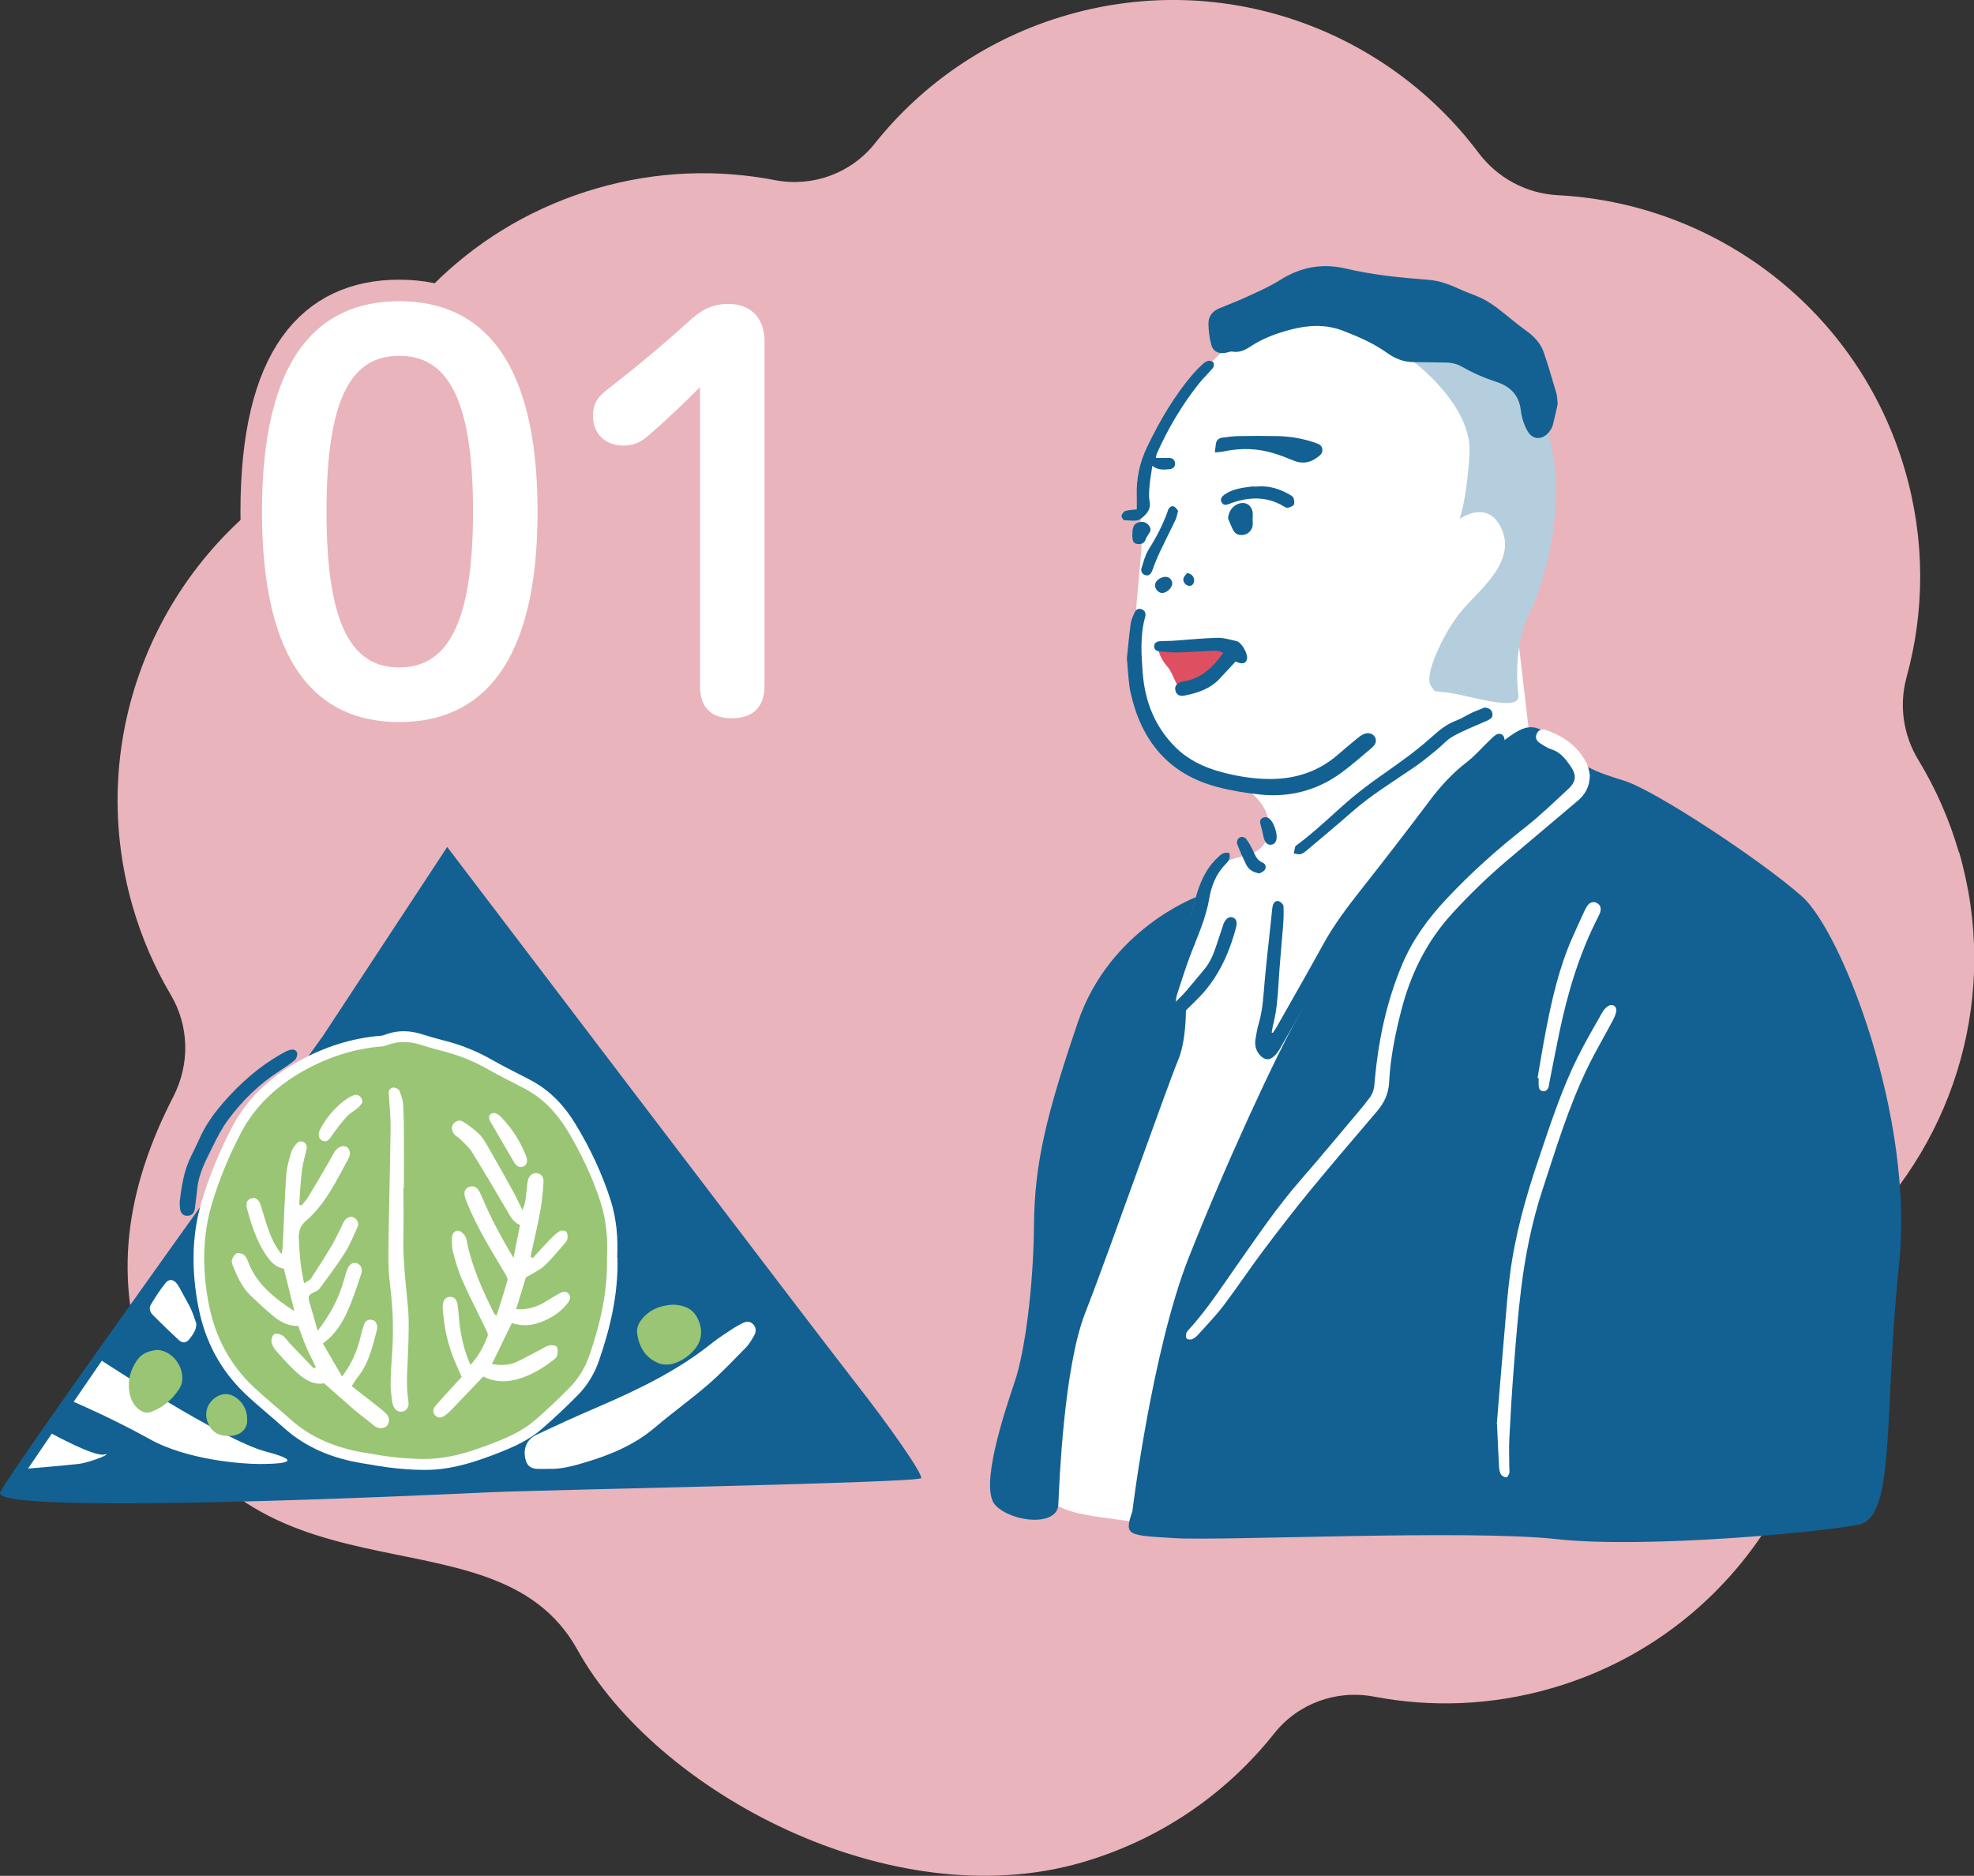 <?xml version="1.0" encoding="UTF-8"?>
<svg id="_レイヤー_2" data-name="レイヤー 2" xmlns="http://www.w3.org/2000/svg" width="229.44" height="218.04" viewBox="0 0 229.44 218.04">
  <rect x="0" y="0" width="229.44" height="218.04" fill="#333333" stroke="none"/>
  <defs>
    <style>
      .cls-1 {
        fill: #b5cedd;
      }

      .cls-2 {
        fill: #df4f62;
      }

      .cls-3 {
        fill: #99c574;
      }

      .cls-4 {
        fill: none;
        stroke: #e9b4bb;
        stroke-linecap: round;
        stroke-linejoin: round;
        stroke-width: 5px;
      }

      .cls-5 {
        fill: #fff;
      }

      .cls-6 {
        fill: #e9b4bb;
      }

      .cls-7 {
        fill: #126192;
      }
    </style>
  </defs>
  <g id="Layout">
    <g>
      <path class="cls-6" d="M227.68,99.06c-1.12-3.86-2.72-7.45-4.71-10.73-1.76-2.89-2.26-6.35-1.37-9.61,2.1-7.62,2.19-15.9-.18-24.05-5.4-18.65-21.98-31.03-40.34-31.98-3.67-.19-7.03-2-9.24-4.94-10.75-14.33-29.62-21.27-47.84-15.99-9.16,2.65-16.81,8-22.33,14.93-2.77,3.47-7.24,5.09-11.59,4.25-6.68-1.29-13.76-1.07-20.74.96-14.03,4.06-24.5,14.44-29.24,27.15-.94,2.53-2.75,4.66-5.06,6.06-16.75,10.14-25.32,30.59-19.61,50.29,1.06,3.67,2.56,7.09,4.42,10.24,2.15,3.63,2.23,8.07.3,11.82-5.01,9.73-7.24,20.14-3.32,31.27,10.66,30.24,40.39,15.21,50.27,33.01,9.21,16.6,36.49,31.16,58.62,24.75,9.19-2.66,16.86-8.04,22.39-15.01,2.76-3.48,7.23-5.1,11.59-4.27,6.65,1.27,13.7,1.04,20.66-.98,19.89-5.76,32.64-24.23,32.01-44.01-.11-3.34,1.15-6.58,3.55-8.9,11.43-11.06,16.52-27.91,11.79-44.26Z"/>
      <g>
        <path class="cls-5" d="M144.18,39.26s-1.76.74-6,5.76-5.77,9.83-5.5,11.93c.26,2.09-.33,3.9-.03,5s-.7,8.1-.7,11.1.49,17.93,12.24,18.47c-.24-.47,3.74,1.64,3.25,5.08-.49,3.45-3.51,2.41-5.5,3.93s-4.99,12.06-4.99,12.06l-.67,4.23s-6.1,18.68-9.21,27.45c-3.12,8.77-5.6,23.13-5.86,27.45-.26,4.32,4.74,4.32,11.74,5.32s24-55,24-55l21-35-1.84-15.73.84-15.27-2-10-3-9s-25.51-2.56-27.76,2.22Z"/>
        <g>
          <g>
            <path class="cls-7" d="M37.48,120.5l14.5-22.05s43,56.59,47.26,62.02c4.26,5.43,7.97,10.79,7.83,11.34s-44.41,1.37-50.23,1.65c-5.82.27-58.08,2.75-56.82,0,1.27-2.75,37.46-52.97,37.46-52.97Z"/>
            <path class="cls-5" d="M71.77,146.18c.1,4.25-.83,8.15-2.15,11.98-.52,1.5-1.32,2.84-2.42,3.96-1.35,1.38-2.77,2.71-4.23,3.98-1.45,1.26-3.19,2.06-4.96,2.75-2.48.97-5.01,1.83-7.69,1.98-1.39.08-2.81-.02-4.2-.15-1.36-.13-2.71-.38-4.05-.6-3.4-.56-6.5-1.79-9.1-4.14-1.47-1.32-3.02-2.55-4.45-3.91-2.9-2.75-4.68-6.12-5.45-10.05-.81-4.13-.83-8.29.36-12.3.9-3.04,2.15-6.03,3.63-8.83,1.72-3.23,4.4-5.69,7.63-7.49,2.99-1.66,6.17-2.7,9.59-2.97.26-.02.51-.13.76-.22,1.31-.44,2.61-.38,3.92.02.83.26,1.67.51,2.51.72,2.04.5,3.96,1.27,5.79,2.32,1.45.83,2.96,1.55,4.43,2.33,2.25,1.19,3.93,2.99,5.22,5.13,1.68,2.77,3.06,5.69,4.05,8.77.72,2.23.88,4.54.78,6.7Z"/>
            <g>
              <path class="cls-3" d="M70.55,146.14c.09,4.04-.79,7.75-2.04,11.39-.49,1.42-1.26,2.7-2.3,3.76-1.29,1.31-2.63,2.58-4.02,3.78-1.38,1.2-3.04,1.95-4.72,2.61-2.35.92-4.76,1.74-7.3,1.88-1.32.07-2.67-.02-3.99-.14-1.29-.12-2.57-.36-3.85-.57-3.23-.54-6.17-1.7-8.64-3.93-1.39-1.26-2.87-2.43-4.23-3.72-2.76-2.61-4.45-5.82-5.18-9.55-.77-3.93-.79-7.88.34-11.69.86-2.89,2.04-5.73,3.45-8.39,1.63-3.07,4.18-5.41,7.25-7.12,2.84-1.58,5.86-2.57,9.12-2.82.25-.02.49-.12.73-.21,1.24-.42,2.48-.37,3.72.02.79.24,1.59.49,2.39.69,1.94.48,3.77,1.21,5.51,2.2,1.38.79,2.81,1.48,4.21,2.22,2.14,1.13,3.73,2.84,4.96,4.87,1.59,2.63,2.9,5.4,3.85,8.34.68,2.12.84,4.31.74,6.37Z"/>
              <path class="cls-5" d="M63.64,170.74c-.42,0-.78.01-1.14,0-.86-.04-1.25-.37-1.44-1.19-.27-1.19.18-2.26,1.29-2.78,2.31-1.08,4.64-2.16,6.99-3.16,4.75-2.04,9.39-4.26,13.45-7.52.79-.63,1.65-1.16,2.49-1.72.3-.2.62-.36.94-.53.44-.23.89-.34,1.29.06.42.42.4.92.12,1.39-.27.46-.55.95-.92,1.33-1.44,1.46-2.85,2.97-4.4,4.31-1.99,1.72-4.14,3.26-6.14,4.96-2.36,2.02-5.12,3.18-8.04,4.06-1.49.45-2.98.86-4.49.78Z"/>
              <path class="cls-7" d="M29.36,168.93c-.04-.19-.08-.33-.1-.46-.09-.69.27-1.03.93-.84,1.31.39,2.62.81,3.92,1.23.45.15.78.42.69.95-.09.51-.47.68-.94.72-1.87.14-3.73.26-5.61.04-1.39-.17-2.79-.29-4.2-.37-1.99-.11-3.8-.81-5.56-1.66-2.34-1.14-4.59-2.44-6.71-3.95-.32-.23-.62-.49-.87-.79-.1-.13-.12-.47-.03-.58.13-.16.42-.28.63-.27.23.01.46.19.67.31,2.24,1.25,4.44,2.54,6.71,3.73,1.97,1.03,4.06,1.65,6.32,1.65,1.11,0,2.22.2,3.33.3.25.02.5,0,.8,0Z"/>
              <path class="cls-7" d="M20.88,139.74c.22-1.81.48-3.66,1.34-5.37.34-.68.67-1.36.98-2.05.68-1.53,1.64-2.87,2.73-4.13,1.98-2.28,4.21-4.25,6.85-5.73.28-.16.57-.32.88-.41.38-.12.79-.05.88.37.05.25-.1.65-.3.82-.55.46-1.16.86-1.76,1.25-2.36,1.52-4.34,3.46-6,5.72-.7.95-1.25,2.02-1.77,3.08-.76,1.55-1.6,3.07-1.78,4.84-.06.65-.15,1.29-.23,1.93-.03.21-.04.43-.1.64-.13.44-.45.64-.89.62-.42-.02-.66-.28-.75-.66-.07-.28-.05-.57-.08-.92Z"/>
              <path class="cls-3" d="M78.27,151.65c1.3.05,2.32.5,2.86,1.69.57,1.25.49,2.46-.42,3.54-.67.79-1.53,1.35-2.5,1.64-.51.15-1.18.13-1.67-.07-1.5-.61-2.26-1.87-2.48-3.42-.13-.92.41-1.66,1.08-2.25.91-.81,2.02-1.07,3.14-1.13Z"/>
              <path class="cls-5" d="M22.82,153.89c0,.73-.4,1.22-.76,1.71-.37.51-.83.58-1.29.15-1.01-.93-1.99-1.89-2.96-2.85-.37-.36-.54-.83-.26-1.28.52-.86,1.06-1.72,1.69-2.49.44-.53.94-.43,1.36.13.23.32.4.68.59,1.03.34.63.72,1.25,1.02,1.91.25.54.42,1.12.62,1.68Z"/>
              <path class="cls-7" d="M9.6,169.18c-.38-.17-.77-.31-1.13-.5-.25-.13-.53-.26-.7-.47-.29-.35-.1-.83.36-.9.24-.04.51-.01.74.06,1.48.47,2.95.94,4.42,1.44.54.18,1.16.35,1.11,1.12-.03.5-.44.85-1.31.88-1.98.06-3.96.08-5.93,0-.87-.03-1.24-.49-1.14-.98.1-.47.5-.65,1.34-.59.73.05,1.46.12,2.18.18.02-.08.04-.15.05-.23Z"/>
              <path class="cls-7" d="M21.24,164.28c.19.07.47.15.71.29.43.25.84.53,1.24.83.33.24.45.62.19.93-.17.2-.64.38-.8.29-.67-.38-1.33-.82-1.88-1.35-.39-.37-.08-.94.55-.97Z"/>
              <path class="cls-7" d="M14.41,160.07c-.02.39-.42.7-.76.48-.4-.25-.75-.64-.98-1.06-.19-.34.18-.71.58-.68.47.03,1.19.8,1.17,1.26Z"/>
              <path class="cls-5" d="M36.93,154.68c1.41-1.82,2.43-3.71,3.02-5.81.13-.45.25-.9.42-1.34.21-.56.63-.83,1.04-.72.47.12.78.63.59,1.22-.5,1.5-.99,3.02-1.64,4.46-.63,1.37-1.45,2.67-2.83,3.68.72,1.25,1.46,2.5,2.23,3.83,1.14-1.5,1.78-3.04,2.17-4.7.1-.46.23-.91.38-1.35.15-.42.49-.63.94-.53.47.11.58.49.6.91,0,.07-.01.14-.03.21-.5,1.92-.93,3.87-2.2,5.48-.26.33-.48.71-.74,1.1,1.07.84,2.1,1.63,3.12,2.44.31.25.63.49.9.77.39.41.41,1.01.1,1.38-.27.31-.86.4-1.3.15-.22-.12-.41-.3-.6-.46-.65-.52-1.32-1.01-1.95-1.55-1.12-.96-2.21-1.94-3.48-3.06-1.22.25-2.34-.46-3.34-1.4-.79-.74-1.51-1.55-2.23-2.36-.25-.29-.48-.67-.54-1.03-.05-.3.09-.78.31-.92.22-.13.7-.02.96.15.35.23.58.63.88.95.91.96,1.84,1.92,2.76,2.88.08-.05.16-.11.23-.16-.37-.78-.77-1.55-1.11-2.34-.34-.79-.62-1.61-.93-2.43-1.17.03-2.11-.5-2.95-1.2-.89-.74-1.73-1.53-2.57-2.32-1.02-.97-1.57-2.24-2.09-3.51-.09-.22-.15-.53-.07-.74.1-.27.32-.61.56-.69.24-.08.66.05.86.23.25.23.38.6.51.94,1.02,2.53,3.06,4.1,5.31,5.57-.4-1.63-.81-3.25-1.23-4.94-.98-.16-1.59-.87-2.12-1.66-1.09-1.65-1.67-3.51-2.18-5.4-.16-.6.08-1.02.53-1.13.46-.12.83.11,1.04.7.29.85.52,1.73.81,2.58.38,1.09.8,2.16,1.66,3.22.06-.37.11-.58.12-.8.14-2.81.23-5.62.42-8.43.06-.89.33-1.77.58-2.63.1-.36.36-.7.61-.99.22-.24.53-.37.87-.15.33.21.37.51.29.85-.18.81-.43,1.61-.53,2.43-.16,1.31-.21,2.63-.31,3.95.08.04.16.07.25.11.24-.29.52-.55.71-.86.84-1.39,1.66-2.79,2.48-4.19.24-.4.44-.83.69-1.22.37-.56.95-.77,1.37-.54.38.21.53.8.22,1.36-1.4,2.56-2.64,5.25-4.91,7.21-.67.58-.9,1.2-.86,2.06.08,1.69.19,3.37.62,5.22.34-.23.65-.34.8-.56.8-1.2,1.57-2.42,2.31-3.65.44-.74.81-1.53,1.2-2.3.12-.22.19-.47.32-.68.3-.48.79-.67,1.19-.43.43.26.57.67.37,1.12-.46,1.01-.88,2.06-1.48,3-.91,1.43-1.93,2.79-2.94,4.15-.17.23-.52.33-.79.48-.35.19-.55.43-.42.87.35,1.17.68,2.35,1.01,3.53Z"/>
              <path class="cls-5" d="M61.93,146.23c.65-.71,1.29-1.43,1.96-2.13.35-.36.72-.72,1.14-.98.19-.12.61-.11.77.03.16.14.19.51.17.77-.01.2-.15.41-.29.57-.79.89-1.54,1.83-2.4,2.64-.53.5-1.25.8-2.16,1.36-.3.99-.7,2.31-1.12,3.68,1.39.1,2.52-.3,3.58-.97.49-.31.98-.61,1.49-.88.32-.17.69-.3.99.03.33.36.21.76-.05,1.09-.91,1.18-2.13,1.92-3.54,2.37-.99.32-1.98.3-2.98-.02-.77,1.59-1.52,3.14-2.31,4.76.97.16,1.92.18,2.82-.23.98-.45,1.92-.99,2.88-1.48.32-.16.63-.39.97-.46.28-.05.74,0,.86.17.16.25.13.67.06.99-.05.22-.29.42-.48.57-1.3.99-2.68,1.83-4.29,2.24-1.34.35-2.63.27-3.83-.35-1.24,1.3-2.46,2.58-3.68,3.85-.25.26-.52.51-.81.71-.35.25-.76.3-1.09-.03-.33-.33-.28-.74,0-1.08.36-.45.76-.87,1.14-1.3.63-.69,1.27-1.38,1.93-2.1-.28-.64-.56-1.26-.82-1.88-.78-1.84-1.2-3.77-1.36-5.77-.02-.22-.03-.43-.02-.65.04-.62.32-.96.78-1,.49-.04.83.23.93.85.12.71.15,1.44.23,2.15.19,1.65.55,3.25,1.28,4.9.96-1.02,1.53-2.17,2-3.35.09-.23-.12-.61-.26-.89-.89-1.85-1.84-3.68-2.67-5.56-.47-1.05-.79-2.17-1.09-3.28-.15-.54-.14-1.14-.13-1.71,0-.43.29-.82.71-.81.28.01.6.32.8.58.16.21.19.54.25.82.62,2.92,1.83,5.61,3.16,8.26.03.06.11.09.26.22.44-1.4.89-2.75,1.27-4.12.06-.24-.18-.59-.33-.86-1.55-2.6-3.15-5.18-4.31-8-.14-.33-.28-.67-.34-1.02-.08-.43.08-.79.51-.96.42-.16.8-.07,1.06.3.2.29.35.63.49.96.99,2.36,2.21,4.6,3.62,6.99.27-1.38.51-2.57.76-3.83-.84-.34-1.17-1.09-1.59-1.8-1.31-2.24-2.63-4.48-4-6.69-.35-.57-.9-1.02-1.38-1.51-.17-.18-.42-.29-.6-.46-.36-.35-.46-.95-.2-1.27.3-.37.74-.54,1.15-.28.66.43,1.31.89,1.87,1.44.45.45.78,1.04,1.1,1.6.99,1.72,1.96,3.45,2.92,5.19.35.63.63,1.29,1,2.03.43-.78.38-1.57.5-2.32.06-.39.06-.8.16-1.17.15-.55.58-.84,1.01-.79.47.06.83.4.79,1-.06,1.15-.17,2.3-.38,3.43-.32,1.77-.75,3.52-1.13,5.28.09.05.17.1.26.16Z"/>
              <path class="cls-5" d="M46.89,138.04c0,1.84.04,3.68,0,5.52-.08,2.79.26,5.54.52,8.31.16,1.68.08,3.38.03,5.08-.06,1.98-.3,3.96.03,5.94.1.63-.19,1.08-.67,1.18-.51.11-.92-.16-1.13-.77-.05-.14-.07-.28-.09-.42-.07-.64-.19-1.29-.18-1.93.01-1.19.08-2.38.17-3.57.19-2.64.11-5.26-.22-7.89-.15-1.21-.22-2.45-.21-3.67.06-4.87.19-9.74.26-14.62.02-1.26-.12-2.52-.19-3.77,0-.11-.02-.22-.03-.32-.03-.39.19-.67.53-.7.23-.02.62.16.7.35.22.52.42,1.09.45,1.65.08,1.26.08,2.52.09,3.79.01,1.95,0,3.9,0,5.85-.02,0-.05,0-.07,0Z"/>
              <path class="cls-5" d="M57.56,129.37c.14.09.41.2.6.39,1.33,1.34,2.33,2.91,3.01,4.67.22.58.03,1.03-.39,1.18-.42.15-.78-.06-1.09-.61-.86-1.49-1.73-2.97-2.59-4.45-.11-.18-.23-.38-.25-.58-.05-.39.17-.6.71-.6Z"/>
              <path class="cls-5" d="M42.13,128.14c-.11.13-.27.4-.5.6-.43.38-.96.65-1.34,1.07-.62.69-1.19,1.43-1.72,2.2-.39.57-.64.77-1.07.59-.44-.18-.6-.72-.3-1.3.69-1.33,1.62-2.46,2.81-3.36.34-.26.72-.49,1.12-.64.48-.18.99.2,1,.84Z"/>
            </g>
            <path class="cls-5" d="M11.83,158.16s14,9.24,19.12,10.58c5.12,1.34.93,1.43-.85,1.43s-8.26-.42-12.68-2.88c-4.42-2.46-8.86-4.35-8.86-4.35l3.27-4.77Z"/>
            <path class="cls-5" d="M6.02,166.64s4.9,2.7,6.08,2.43-1.45.92-3.04,1.1c-1.59.18-5.8.53-5.8.53l2.76-4.05Z"/>
            <path class="cls-3" d="M18.28,156.91c2.17.11,3.64,2.87,2.54,4.55-.8,1.21-1.83,2.1-3.19,2.63-.59.23-1.06.07-1.5-.28-.59-.47-.91-1.11-1.06-1.84-.28-1.42.06-2.72.88-3.89.56-.81,1.41-1.07,2.33-1.17Z"/>
            <path class="cls-3" d="M26.62,166.91c-1.32,0-2.09-.52-2.5-1.65-.36-1-.07-2.02.77-2.7.81-.65,1.74-.69,2.58-.08.92.67,1.3,1.62,1.26,2.72-.04,1.03-.94,1.72-2.12,1.71Z"/>
          </g>
          <g>
            <path class="cls-2" d="M134.78,75.05s8.32-.43,8.32,0-2.16,4.04-3.57,4.54-1.06.84-2,.58c-.94-.27-1.05-1.77-1.82-2.65s-1.26-1.95-.94-2.47Z"/>
            <path class="cls-7" d="M139.02,104.28s-10.06,3.73-13.73,14.52c-3.67,10.78-5.05,16.44-5.11,23.62-.06,7.18-1.06,14.72-2.23,18.17-1.17,3.46-4.17,12.39-2.25,14.38,1.92,1.99,7.19,2.51,7.31-.08.12-2.6.64-15.97,3.13-22.29,2.49-6.33,9.59-26.54,10.79-29.36,1.21-2.82.88-7.98.88-7.98,0,0-1.33,3.66-2.09,2.82s3.3-13.79,3.3-13.79Z"/>
            <path class="cls-7" d="M131.61,175.72s2.28-18.7,6.56-29.55c4.29-10.85,10.11-23.43,12.73-28.04,2.62-4.61,12.21-24.56,22.57-31.08,3.19-2.27,4.37-3.87,7.37-.88s4.32,3.45,7.97,4.59c3.64,1.15,16.02,9.33,20.65,13.45s13.08,25.72,11.27,42.78c-1.81,17.06-.34,29.3-4.64,30.21s-25,2.83-35.19,1.7-38.93.23-44.36-.11c-5.43-.34-5.92-.24-4.94-3.06Z"/>
            <g>
              <path class="cls-7" d="M147.93,120.08c.15-.24.32-.46.46-.71,1.81-3.2,3.64-6.39,5.41-9.61,1.27-2.32,2.87-4.41,4.5-6.48,2.66-3.37,5.28-6.77,7.86-10.2,1.26-1.67,2.64-3.2,4.31-4.48.97-.75,1.79-1.7,2.68-2.56.23-.22.46-.45.73-.63.31-.2.69-.14.87.15.14.23.16.6.1.88-.05.23-.28.43-.47.61-1.1,1.05-2.18,2.14-3.34,3.13-1.07.91-2.08,1.86-2.93,2.98-3.18,4.12-6.35,8.25-9.56,12.34-1.43,1.83-2.65,3.77-3.77,5.8-1.95,3.53-3.97,7.02-5.97,10.52-.18.31-.38.61-.63.86-.59.61-1.2.58-1.76-.06-.48-.55-.61-1.21-.48-1.92.1-.58.19-1.16.36-1.72.49-1.64.55-3.33.7-5.01.21-2.3.48-4.59.72-6.88.04-.42.08-.84.13-1.26.02-.19.04-.39.09-.57.1-.36.34-.62.71-.5.22.08.52.36.53.57.04.78.01,1.56-.05,2.33-.17,2.24-.4,4.47-.53,6.71-.09,1.63-.23,3.24-.64,4.83-.07.27-.1.54-.15.82.05.02.1.04.15.05Z"/>
              <path class="cls-7" d="M130.98,76.53c.13-1.25.25-2.64.44-4.03.06-.44.26-.87.44-1.28.16-.36.46-.57.87-.39.39.17.48.5.37.9-.6,2.14-.44,4.34-.28,6.49.25,3.29,1.41,6.26,3.81,8.64,1.47,1.46,3.28,2.32,5.25,2.86,1.91.52,3.87.84,5.87.83,2.94-.03,5.55-.9,7.78-2.85.71-.62,1.43-1.22,2.16-1.82.22-.19.46-.37.72-.5.54-.29,1.12-.16,1.38.26.25.41.15.87-.34,1.28-1.17.98-2.31,2-3.54,2.9-2.82,2.06-6.01,2.9-9.47,2.53-1.67-.18-3.35-.45-4.98-.88-5.64-1.5-8.79-5.35-10.04-10.92-.11-.47-.17-.96-.22-1.44-.08-.81-.14-1.62-.22-2.57Z"/>
              <path class="cls-7" d="M142.88,99.17c.17.56-.09.94-.41,1.26-1.13,1.13-1.67,2.53-1.93,4.07-.4,2.33-1.4,4.45-2.23,6.64-.56,1.49-1.02,3.01-1.52,4.52-.06.17-.06.36-.13.78.49-.5.85-.83,1.16-1.19.74-.86,1.46-1.74,2.19-2.62.66-.79,1.03-1.72,1.35-2.68.25-.74.5-1.48.74-2.22.04-.12.07-.25.12-.37.27-.62.68-.88,1.09-.71.4.17.52.55.35,1.18-.85,3.19-2.21,6.11-4.63,8.44-.68.65-1.33,1.34-2.01,1.99-.3.29-.64.55-.99.79-.42.29-.89.45-1.35.11-.43-.32-.37-.76-.25-1.24.83-3.32,1.98-6.52,3.25-9.69.52-1.29.94-2.63,1.32-3.97.49-1.72,1.18-3.31,2.5-4.55.35-.33.69-.71,1.35-.57Z"/>
              <path class="cls-7" d="M172.55,82.24c.48.06.83.21.91.68.09.47-.22.67-.62.85-1.33.58-2.69,1.12-3.96,1.82-.7.38-1.24,1.04-1.87,1.55-.83.67-1.65,1.37-2.53,1.97-2.49,1.71-5.08,3.27-7.36,5.28-1.68,1.48-3.41,2.91-5.12,4.36-.25.21-.51.44-.81.53-.24.07-.54-.04-.81-.08.05-.27.09-.54.17-.8.02-.08.13-.14.21-.2,2.31-1.69,4.32-3.75,6.51-5.58,1.99-1.66,4.19-3.07,6.27-4.62,1.04-.78,2.05-1.59,3.01-2.46.83-.75,1.68-1.41,2.75-1.8.6-.22,1.15-.6,1.73-.87.49-.23,1.01-.42,1.51-.62Z"/>
              <path class="cls-7" d="M134.34,53.23c.54,0,1.03.01,1.51,0,.44-.02.69.22.73.62.04.43-.27.66-.66.69-.64.05-1.31.14-1.98-.39-.12.81-.26,1.53-.32,2.27-.05.61-.12,1.25,0,1.85.2,1.03-.48,1.63-1.09,2.07-.43.31-1.23.14-1.87.12-.11,0-.33-.37-.3-.52.05-.21.25-.49.45-.55.39-.12.82-.12,1.32-.18,0-.54.02-1.05,0-1.56-.07-1.99.34-3.89,1.19-5.67,1.46-3.05,3.16-5.97,5.38-8.55.34-.39.71-.76,1.09-1.11.19-.17.42-.33.66-.38.19-.03.49.06.59.21.09.13.06.47-.05.6-.49.6-1.07,1.14-1.56,1.74-2.02,2.52-3.65,5.28-4.97,8.23-.06.14-.07.3-.12.51Z"/>
              <path class="cls-7" d="M143.59,76.92c-.63.68-1.22,1.32-1.82,1.96-1.12,1.21-2.6,1.68-4.15,1.98-.53.1-.88-.13-.99-.55-.13-.5.07-.84.62-1.03.09-.03.19-.05.28-.07,2.09-.31,3.45-1.65,4.66-3.32-.63-.36-1.28-.23-1.9-.21-1.17.04-2.33.14-3.5.16-.68.01-1.36-.08-2.04-.13-.32-.03-.57-.18-.6-.53-.03-.4.25-.6.6-.64.52-.05,1.04-.02,1.56-.06,1.72-.11,3.43-.3,5.15-.34.76-.02,1.54.21,2.29.39.55.14,1.26,1.38,1.2,1.98-.04.38-.26.61-.64.59-.22,0-.43-.12-.71-.2Z"/>
              <path class="cls-7" d="M141.2,52.59c.06-.47.08-.72.12-.97.06-.45.32-.7.76-.75.61-.07,1.22-.17,1.83-.18,1.52-.03,3.05-.03,4.57,0,1.5.03,2.96.28,4.38.77.38.13.75.26.83.72.09.5-.25.75-.61,1.01-.86.63-1.76.75-2.75.34-.72-.3-1.44-.58-2.18-.81-1.96-.62-3.94-.68-5.95-.24-.29.06-.6.07-1.01.11Z"/>
              <path class="cls-7" d="M146.12,56.55c1.37-.12,2.62.27,3.79.95.16.1.38.21.43.37.08.25.15.6.04.79-.12.2-.46.3-.72.37-.12.03-.3-.09-.44-.17-2.06-1.24-4.19-1.11-6.35-.29-.33.13-.65.2-.86-.15-.23-.38-.03-.68.29-.91.93-.67,2.03-.81,3.12-.95.22-.03.45,0,.68,0Z"/>
              <path class="cls-7" d="M136.93,59.4c-.12.41-.17.74-.3,1.03-.59,1.23-1.21,2.44-1.79,3.67-.33.7-.62,1.41-.88,2.14-.17.48-.41.73-.81.62-.43-.11-.58-.48-.47-.83.24-.77.46-1.58.88-2.25.86-1.35,1.58-2.76,2.13-4.26.03-.09.05-.19.09-.28.15-.28.39-.5.7-.35.19.09.32.34.46.5Z"/>
              <path class="cls-7" d="M142.74,60.23c.08-1.15,1.06-1.9,1.95-1.74.55.1.95.68.92,1.31-.02.35-.02.69,0,1.04.02.54-.27,1.02-.77,1.24-.49.21-1.12.14-1.41-.31-.34-.53-.53-1.16-.7-1.54Z"/>
              <path class="cls-7" d="M146.38,101.52c-.81-.13-1.27-.49-1.54-1.04-.39-.78-.74-1.59-1.05-2.4-.07-.18.04-.54.2-.66.27-.22.65-.17.87.12.27.36.5.76.7,1.16.29.61.48,1.27,1.2,1.57.33.14.45.53.25.83-.15.23-.48.33-.61.42Z"/>
              <path class="cls-7" d="M148.39,97.22c0,.56-.19.89-.6.96-.44.08-.76-.21-.9-.8-.12-.5-.22-1-.36-1.49-.09-.3-.13-.59.16-.78.35-.22.68-.13.96.15.35.34.73,1.35.74,1.96Z"/>
              <path class="cls-7" d="M131.62,62.05c0-.93.27-1.31,1-1.38.43-.04.75.14.98.5.22.33.13.6-.08.89-.13.18-.27.38-.34.59-.15.52-.54.63-.99.58-.51-.06-.55-.48-.58-.87,0-.1,0-.19,0-.29Z"/>
              <path class="cls-7" d="M135.09,68.93c-.43,0-.85-.46-.84-.91,0-.5.66-1,1.27-.97.4.02.72.35.73.76.01.5-.64,1.12-1.17,1.12Z"/>
              <path class="cls-7" d="M137.97,66.62c.53.02.88.49.82.92-.04.3-.18.55-.54.56-.38,0-.79-.42-.7-.85.05-.25.3-.46.41-.62Z"/>
            </g>
            <path class="cls-1" d="M164.34,42.08s6.78,5.05,6.46,10.6c-.32,5.56-1.16,7.65-1.16,7.65,0,0,3.44-2.51,4.98,1.36,1.53,3.87-3,7.13-4.91,9.52-1.91,2.39-4.23,7.26-3.42,8.46s-.06.29,3.97,1.22,6.4,1.33,6.22-.14-.5-5.91,1.3-9.5c1.8-3.59,4.86-13.95,1.69-22.41-3.17-8.46-13.45-10.33-15.13-6.75Z"/>
            <path class="cls-7" d="M181.05,46.97c-.16.72-.35,1.61-.58,2.49-.07.27-.25.53-.43.76-.74.94-1.91.94-2.49-.11-.4-.72-.69-1.57-.78-2.39-.2-1.8-1.24-2.81-2.85-3.33-1.4-.46-2.73-1.04-4.01-1.77-.6-.34-1.26-.49-1.96-.48-1.2,0-2.41-.05-3.61-.05-1.16,0-2.17-.39-3.09-1.05-1.57-1.13-3.31-1.88-5.11-2.58-2.06-.8-4.08-.68-6.11-.15-1.67.43-3.29,1.03-4.74,2-.59.39-1.25.7-2.02.56-.24-.04-.51.08-.76.13-.81.17-1.48-.1-1.71-.89-.23-.8-.33-1.65-.34-2.49-.01-.8.42-1.43,1.19-1.75,1.14-.48,2.3-.91,3.41-1.43,1.27-.59,2.56-1.15,3.73-1.89,2.39-1.53,4.94-1.97,7.65-1.33,3.18.75,6.4,1.06,9.64,1.31,1.25.1,2.4.54,3.53,1.06.85.4,1.76.67,2.61,1.08.63.31,1.23.71,1.8,1.13,1.14.86,2.21,1.82,3.37,2.64.94.67,1.68,1.47,2.05,2.54.54,1.56.99,3.16,1.46,4.74.1.34.09.71.15,1.25Z"/>
            <path class="cls-5" d="M184.79,90.16c-.04,1.37-.58,2.21-1.41,2.92-2.71,2.28-5.42,4.57-8.12,6.86-2.29,1.94-4.44,4.02-6.46,6.23-2.97,3.24-4.84,7.04-5.93,11.28-.7,2.75-1.27,5.51-1.41,8.35-.06,1.3-.56,2.38-1.39,3.35-2.65,3.12-5.33,6.23-7.92,9.39-1.85,2.26-3.63,4.58-5.39,6.92-1.54,2.05-2.96,4.2-4.51,6.25-.92,1.21-1.99,2.32-3.01,3.45-.19.21-.44.41-.7.51-.17.07-.5.04-.61-.08-.11-.13-.08-.42-.04-.63.03-.14.17-.27.27-.39,2.18-2.39,3.92-5.1,5.77-7.73,2.3-3.27,4.54-6.58,7.18-9.61,2.46-2.82,4.84-5.7,7.25-8.56.27-.32.51-.67.78-1,.4-.5.57-1.05.62-1.7.4-4.82,1.36-9.52,3.27-13.99,1.22-2.85,3.03-5.3,5.14-7.54,2.79-2.97,5.81-5.68,9.02-8.2,1.79-1.4,3.43-2.99,5.1-4.54.94-.87.97-1.62.24-2.67-.58-.83-1.18-1.62-2.23-1.94-.46-.14-.87-.43-1.28-.69-.49-.31-.6-.72-.38-1.16.2-.39.57-.57,1.08-.38,2.08.75,3.81,1.95,4.76,4.03.21.46.25,1,.32,1.27Z"/>
            <path class="cls-5" d="M173.97,165.56c.29-3.48.6-7.37.94-11.25.17-2.04.33-4.08.59-6.11.58-4.56,1.81-8.97,3.28-13.32,1.38-4.06,2.68-8.15,4.6-12,.88-1.77,1.88-3.49,2.86-5.21.17-.3.43-.59.72-.75.48-.27.96.04.9.59-.04.37-.22.74-.39,1.08-.97,1.84-2.04,3.63-2.94,5.5-2.22,4.57-3.68,9.43-5.26,14.25-1.22,3.72-1.98,7.54-2.46,11.41-.38,3.06-.62,6.14-.86,9.22-.22,2.75-.38,5.51-.52,8.27-.06,1.14,0,2.28,0,3.41,0,.2.05.41,0,.58-.06.19-.23.49-.34.49-.22,0-.5-.15-.62-.32-.15-.23-.21-.55-.23-.84-.09-1.52-.15-3.05-.24-5Z"/>
            <path class="cls-5" d="M178.71,125.3c.32-1.82.61-3.65.96-5.46.71-3.7,1.55-7.37,3.08-10.84.47-1.07.96-2.13,1.45-3.19.11-.23.24-.47.41-.66.26-.29.61-.38.97-.2.41.2.53.56.44.97-.05.22-.15.43-.25.63-2.22,4.31-3.58,8.9-4.56,13.63-.39,1.87-.75,3.76-1.12,5.63-.03.16-.04.33-.08.48-.1.34-.29.59-.69.54-.36-.05-.46-.32-.48-.63-.02-.29,0-.58,0-.88-.04,0-.08-.01-.11-.02Z"/>
          </g>
        </g>
      </g>
      <g>
        <g>
          <path class="cls-4" d="M62.48,59.47c0,17.6-6.42,24.46-16.08,24.46s-15.95-6.86-15.95-24.46,6.29-24.46,15.95-24.46,16.08,6.86,16.08,24.46ZM37.95,59.47c0,13.66,3.18,18.11,8.45,18.11s8.58-4.45,8.58-18.11-3.24-18.11-8.58-18.11-8.45,4.45-8.45,18.11Z"/>
          <path class="cls-4" d="M81.37,44.99c-1.97,1.97-3.81,3.75-6.1,5.72-.89.76-1.71,1.08-2.79,1.08-2.16,0-3.56-1.4-3.56-3.43,0-1.27.38-2.03,1.46-2.92,3.43-2.67,6.29-5.02,9.59-8.01,1.46-1.33,2.67-2.1,4.7-2.1,2.73,0,4.19,1.78,4.19,4.32v40.09c0,2.48-1.4,3.75-3.81,3.75s-3.69-1.27-3.69-3.75v-34.75Z"/>
        </g>
        <g>
          <path class="cls-5" d="M62.48,59.47c0,17.6-6.42,24.46-16.08,24.46s-15.95-6.86-15.95-24.46,6.29-24.46,15.95-24.46,16.08,6.86,16.08,24.46ZM37.95,59.47c0,13.66,3.18,18.11,8.45,18.11s8.58-4.45,8.58-18.11-3.24-18.11-8.58-18.11-8.45,4.45-8.45,18.11Z"/>
          <path class="cls-5" d="M81.37,44.99c-1.97,1.97-3.81,3.75-6.1,5.72-.89.76-1.71,1.08-2.79,1.08-2.16,0-3.56-1.4-3.56-3.43,0-1.27.38-2.03,1.46-2.92,3.43-2.67,6.29-5.02,9.59-8.01,1.46-1.33,2.67-2.1,4.7-2.1,2.73,0,4.19,1.78,4.19,4.32v40.09c0,2.48-1.4,3.75-3.81,3.75s-3.69-1.27-3.69-3.75v-34.75Z"/>
        </g>
      </g>
    </g>
  </g>
</svg>